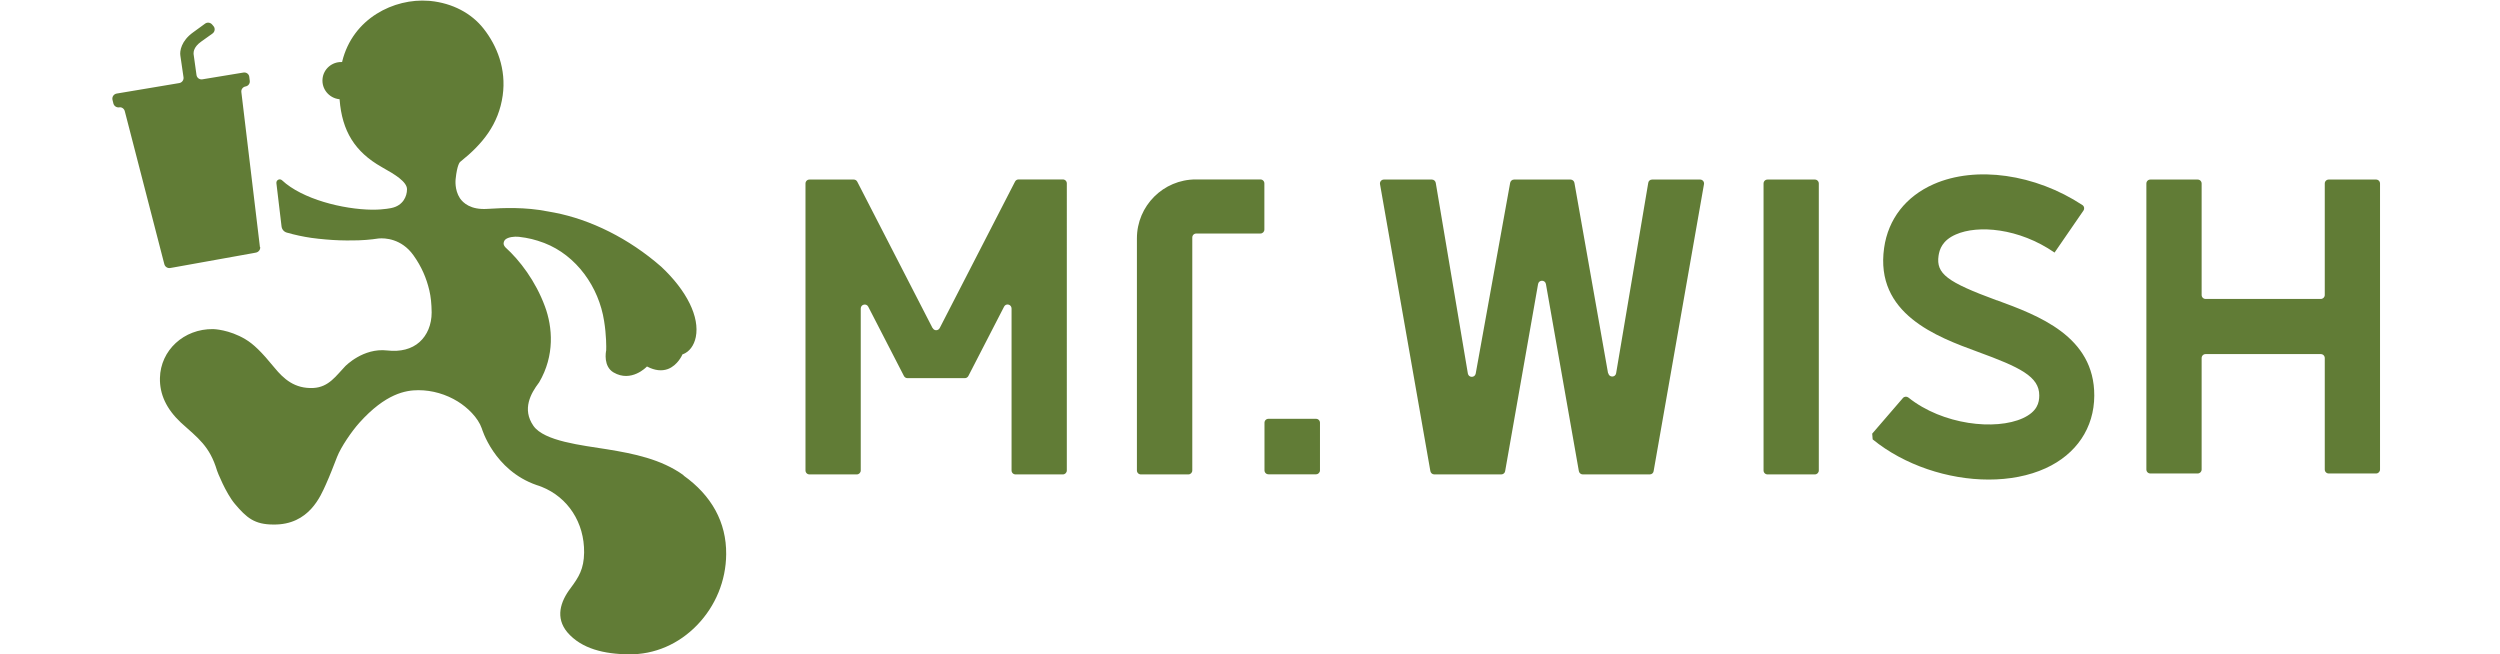 <?xml version="1.0" encoding="UTF-8"?>
<svg id="_圖層_1" data-name="圖層 1" xmlns="http://www.w3.org/2000/svg" viewBox="0 0 214 56">
  <defs>
    <style>
      .cls-1 {
        fill: #617c36;
        fill-rule: evenodd;
      }
    </style>
  </defs>
  <path class="cls-1" d="M79.83,28.09l-6.45-12.54c-.06-.11-.17-.18-.3-.18h-3.79c-.19,0-.34.15-.34.34v24.56c0,.19.15.34.34.34h4.05c.19,0,.34-.15.34-.34v-13.86c0-.36.48-.47.64-.16l3.06,5.94c.06.11.17.18.3.18h4.91c.13,0,.24-.07.3-.18l3.06-5.94c.16-.32.64-.2.64.16v13.86c0,.19.15.34.34.34h4.05c.19,0,.34-.15.34-.34V15.7c0-.19-.15-.34-.34-.34h-3.79c-.13,0-.24.07-.3.18l-6.45,12.54c-.13.25-.48.25-.6,0h0ZM97.32,20.41v19.86c0,.19.15.34.34.34h4.06c.19,0,.34-.15.34-.34v-19.94c0-.19.15-.34.34-.34h5.49c.19,0,.34-.15.34-.34v-3.95c0-.19-.15-.34-.34-.34h-5.53c-2.78,0-5.04,2.26-5.04,5.04h0ZM151.3,40.61h4.05c.19,0,.34-.15.34-.34V15.71c0-.19-.15-.34-.34-.34h-4.05c-.19,0-.34.15-.34.34v24.56c0,.19.15.34.34.34h0ZM199,15.71v9.54c0,.19-.15.34-.34.34h-9.86c-.19,0-.34-.15-.34-.34v-9.54c0-.19-.15-.34-.34-.34h-4.05c-.19,0-.34.15-.34.34v24.48c0,.19.15.34.34.34h4.05c.19,0,.34-.15.34-.34v-9.54c0-.19.15-.34.34-.34h9.86c.19,0,.34.15.34.34v9.54c0,.19.15.34.34.34h4.05c.19,0,.34-.15.34-.34V15.71c0-.19-.15-.34-.34-.34h-4.05c-.19,0-.34.15-.34.34h0ZM170.93,25.71c-4.27-1.57-5.21-2.28-4.99-3.82.08-.53.31-1.31,1.48-1.82,1.88-.83,5.39-.56,8.45,1.55,0,0,0,0,0,0l2.47-3.59c.11-.16.07-.38-.09-.48-4.03-2.65-9.1-3.38-12.72-1.79-2.39,1.05-3.9,2.99-4.25,5.46-.8,5.65,4.51,7.61,8.03,8.9,3.58,1.31,5.26,2.11,5.25,3.73,0,.61-.16,1.38-1.41,1.95-2.33,1.06-6.85.58-9.79-1.77-.14-.11-.35-.1-.47.04l-2.63,3.05c.02.19.02.3.04.49,2.71,2.21,6.46,3.44,9.93,3.44,1.75,0,3.44-.31,4.88-.97,2.63-1.2,4.15-3.46,4.16-6.21.02-5.1-4.81-6.87-8.34-8.17h0ZM108.58,40.6h4.07c.19,0,.34-.15.34-.34v-4.07c0-.19-.15-.34-.34-.34h-4.07c-.19,0-.34.15-.34.34v4.07c0,.19.15.34.34.34h0ZM137.65,31.95l-2.88-16.3c-.03-.16-.17-.28-.33-.28h-4.84c-.16,0-.3.12-.33.28l-2.95,16.33c-.07.37-.6.37-.67,0l-2.75-16.33c-.03-.16-.17-.28-.33-.28h-4.11c-.21,0-.37.19-.33.4l4.31,24.56c.03.16.17.28.33.28h5.74c.16,0,.31-.12.33-.28l2.82-16.02c.07-.37.6-.37.67,0l2.82,16.02c.03.16.17.28.33.28h5.74c.17,0,.31-.12.33-.28l4.31-24.56c.04-.21-.12-.4-.33-.4h-4.11c-.17,0-.31.12-.33.28l-2.75,16.3c-.06.37-.6.38-.67,0Z"/>
  <path class="cls-1" d="M58.5,40.67c-1.91-1.37-4.26-1.84-6.53-2.21-2.18-.35-5.39-.69-6.31-2.01-.99-1.43-.22-2.78.46-3.68,0-.01.02-.03.03-.04,1.35-2.3,1.15-4.73.5-6.49-.8-2.18-2.16-3.96-3.39-5.07,0,0-.13-.14-.15-.28-.01-.11.03-.28.14-.38.24-.22.78-.28,1.16-.24.83.1,1.37.23,2.18.53h0c2.77,1.07,4.67,3.78,5.12,6.67.2,1.23.19,2.29.18,2.47,0,.02,0,.03,0,.05-.04.18-.24,1.38.63,1.89,1.52.89,2.82-.47,2.83-.48l.03-.03.04.02c.64.33,1.23.39,1.75.2.85-.32,1.24-1.23,1.24-1.24v-.02s.03,0,.03,0c.57-.21.97-.75,1.12-1.48.34-1.71-.76-3.96-2.96-6.02h0c-2.78-2.43-6.04-4.03-9.14-4.63l-.61-.11c-1.88-.37-3.73-.3-5.12-.21h0c-1.46.1-2.1-.53-2.36-.91-.48-.73-.37-1.6-.37-1.63.13-1.27.37-1.48.41-1.5,1.92-1.53,3.27-3.21,3.62-5.66.32-2.27-.49-4.27-1.63-5.72-1.05-1.34-2.68-2.19-4.57-2.38-.05,0-.09-.01-.14-.01-2.94-.23-6.49,1.48-7.4,5.2v.04h-.05c-.83-.02-1.55.6-1.63,1.43-.09.87.55,1.65,1.42,1.75h.04s0,.04,0,.04c.21,2.69,1.31,4.47,3.59,5.76l.1.06c1.03.57,2.08,1.21,2.08,1.85,0,.61-.34,1.39-1.31,1.6,0,0-.64.15-1.61.15h-.07c-2.49-.03-5.98-.9-7.71-2.52-.2-.18-.51-.02-.48.25l.44,3.7c.03.25.2.46.45.53.7.2,1.4.35,2.09.45.4.06.84.1,1.28.14.78.07,1.51.09,2.25.08.78,0,1.55-.06,2.25-.17,0,0,.01,0,.02,0,.49-.04,1.92,0,2.95,1.44.7.98,1.11,1.95,1.36,3,.13.55.19,1.15.2,1.89h0c0,1.05-.38,1.95-1.04,2.54-.67.6-1.63.85-2.76.72-2.07-.24-3.57,1.33-3.59,1.34-.79.82-1.41,1.8-2.73,1.87-1.61.08-2.55-.78-3.33-1.73-1.12-1.37-1.8-2.03-2.51-2.45-1.38-.82-2.69-.86-2.75-.86h0c-2.5-.03-4.5,1.81-4.55,4.19-.03,1.39.55,2.64,1.79,3.81,1.47,1.33,2.47,2.01,3.1,4.12,0,.03.73,1.9,1.53,2.85,1,1.18,1.67,1.76,3.3,1.76,3.07.04,4.05-2.49,4.48-3.42.35-.78.65-1.56.96-2.36.34-.87,1.25-2.19,1.9-2.92,2.26-2.52,3.98-2.8,5.07-2.8,1.18,0,2.37.35,3.37.97.82.51,1.72,1.36,2.05,2.3,0,0,1.03,3.58,4.69,4.85.12.04.32.1.43.15,2.26.9,3.67,3.07,3.64,5.63-.02,1.41-.46,2.1-1.14,3.02-.91,1.19-1.33,2.56-.3,3.8,1.22,1.43,3.19,1.87,5.26,1.89,2.2.03,4.28-.87,5.86-2.51,1.57-1.63,2.46-3.78,2.48-6.05.03-2.75-1.26-5.04-3.64-6.74h0ZM22.27,21.14c.03.23-.13.43-.35.48l-.26.05-6.85,1.23-.24.04c-.22.04-.44-.1-.5-.32l-.04-.15-3.35-12.96c-.06-.22-.27-.36-.48-.32-.22.03-.43-.11-.49-.32l-.08-.32c-.06-.25.1-.49.35-.54l5.37-.9c.23-.04.39-.26.36-.49l-.27-1.85c-.07-.4.08-1.28,1.09-2l1.03-.75c.18-.13.44-.1.59.07l.12.14c.17.19.13.49-.08.64l-.98.7c-.63.45-.64.88-.64,1,0,.02,0,.03,0,.05l.25,1.8c.03.24.26.41.5.37l3.52-.58c.25-.04.48.13.5.38l.04.33c.03.23-.13.44-.36.48-.23.04-.39.25-.36.48l1.57,13.1.02.17Z"/>
</svg>